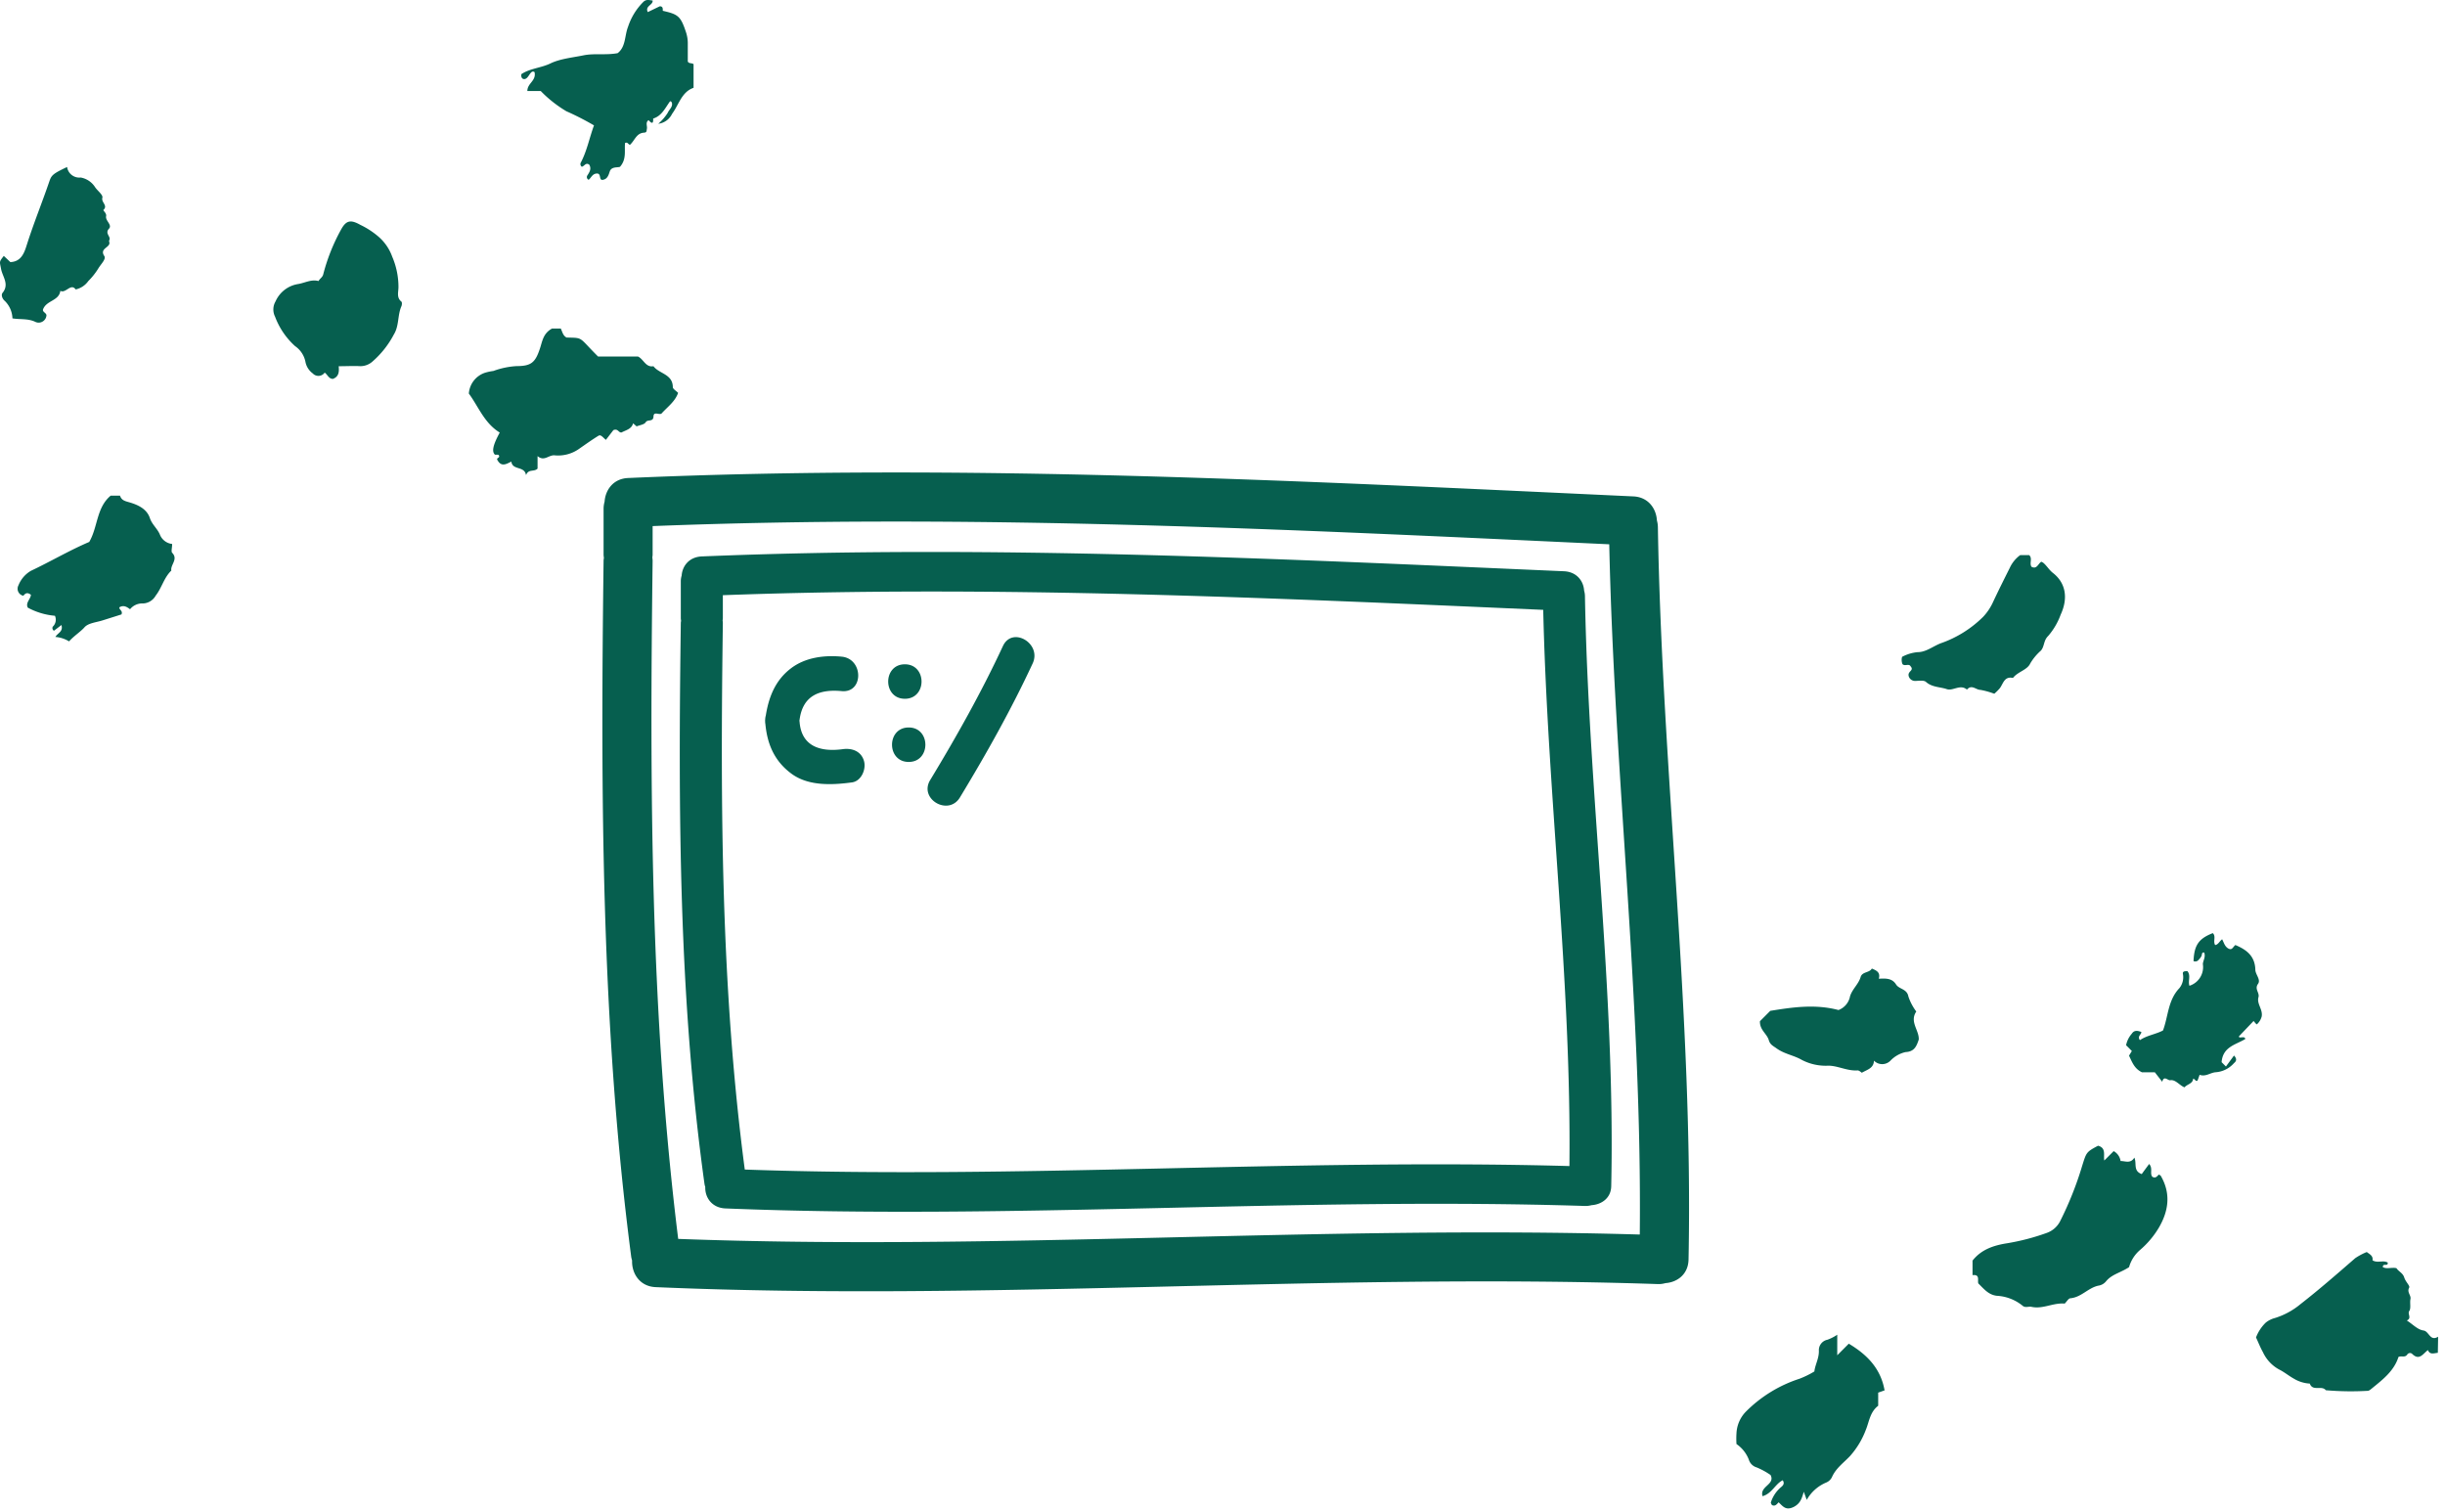 <svg xmlns="http://www.w3.org/2000/svg" fill="none" viewBox="0 0 207 128"><path fill="#065F4F" d="M46.736 27.816h.742c.137.285.18.598.488.76 1.465.039.976-.074 2.665 1.606h3.378c.488.23.649.94 1.313.823.488.65 1.63.656 1.64 1.768 0 .161.292.318.448.49-.253.72-.858 1.155-1.361 1.699-.166.264-.703-.206-.723.293-.02.5-.488.22-.659.49-.117.201-.488.24-.77.353l-.298-.26c-.127.49-.6.573-.976.774-.26.04-.293-.362-.694-.196l-.634.823c-.269-.216-.43-.49-.65-.333-.57.352-1.112.744-1.664 1.126-.588.4-1.297.584-2.006.52-.517-.064-.893.553-1.464.063v1.058c-.293.304-.78 0-.976.558-.122-.813-1.142-.382-1.244-1.15-.42.2-.85.49-1.187-.148-.078-.137.113-.151.157-.269 0-.26-.235-.127-.366-.176-.274-.274-.157-.813.414-1.866-1.313-.808-1.8-2.2-2.616-3.301a2.007 2.007 0 011.352-1.758c.238-.072.481-.125.728-.157a6.871 6.871 0 011.952-.411c1.24 0 1.591-.294 1.981-1.47.21-.612.264-1.292 1.03-1.709zm133.515 79.464c-.747.489-1.464.602-1.952 1.204a1.014 1.014 0 01-.649.363c-.864.186-1.435.979-2.362 1.067-.166 0-.313.294-.489.451-.976-.088-1.844.49-2.811.274-.249-.049-.527.108-.756-.098a3.763 3.763 0 00-2.177-.837c-.718-.083-1.108-.603-1.567-1.048-.083-.279.166-.774-.488-.701v-1.229c.713-.911 1.728-1.283 2.928-1.469a18.98 18.98 0 003.358-.877 2.041 2.041 0 001.167-1.067 28.458 28.458 0 001.82-4.584c.371-1.18.347-1.19 1.352-1.729.728.186.435.842.532 1.249l.791-.793a1.148 1.148 0 01.586.837c.41 0 .839.245 1.166-.284.225.49-.127 1.121.625 1.39.171-.234.395-.543.63-.856.331.382.039.778.258 1.077.254.162.401 0 .552-.181.063.04.151.064.18.122.869 1.514.65 2.988-.19 4.408a7.588 7.588 0 01-1.591 1.871c-.438.38-.755.881-.913 1.44zm26.143 7.251c-.342.034-.669.186-.84-.23-.41.299-.712.906-1.308.348a.272.272 0 00-.358-.054.28.28 0 00-.091.093c-.195.274-.488.073-.737.196-.366 1.16-1.288 1.88-2.186 2.61-.112.088-.283.255-.41.255a24.64 24.64 0 01-3.553-.049c-.347-.446-1.113.127-1.357-.563a2.923 2.923 0 01-1.342-.412c-.44-.245-.835-.578-1.269-.788a3.2 3.2 0 01-1.362-1.469c-.22-.392-.386-.818-.581-1.239.18-.472.459-.898.82-1.249.228-.185.492-.319.776-.392a6.296 6.296 0 002.172-1.18c1.591-1.239 3.109-2.567 4.632-3.889.306-.207.633-.381.976-.519.249.186.551.318.488.7.425.265.893-.039 1.289.191.034.382-.41 0-.42.382.332.196.761 0 1.157.093.18.284.541.407.658.784.118.377.488.695.425.852-.224.407.171.642.103.98-.069.337.063.773-.103 1.013-.166.24.239.608-.205.799.488.308.918.783 1.406.847.488.063.546.95 1.244.529l-.024 1.361zm-55.465 10.791c-.639.313-.908 1.126-1.708 1.347-.264-.848 1.103-.98.678-1.793a6.31 6.31 0 00-1.171-.641.983.983 0 01-.669-.662 2.832 2.832 0 00-1.044-1.317 7 7 0 010-.916 2.815 2.815 0 01.781-1.812 11.33 11.33 0 014.568-2.806 7.94 7.94 0 001.245-.612c.063-.583.419-1.131.38-1.812a.899.899 0 01.723-.872c.294-.106.575-.249.834-.426v1.739l.976-.98c1.587.945 2.709 2.13 3.031 3.952l-.541.191v1.112c-.698.529-.762 1.352-1.04 2.023a7.041 7.041 0 01-1.352 2.243c-.532.563-1.186 1.018-1.518 1.768a.935.935 0 01-.488.465 3.387 3.387 0 00-1.65 1.469c-.083-.23-.141-.382-.249-.686-.175.573-.283.98-.844 1.279-.688.342-.927-.054-1.289-.387-.17.186-.307.367-.571.23-.029-.074-.107-.172-.083-.225a2.8 2.8 0 01.859-1.288c.176-.142.323-.309.142-.583zM53.33 12.262c-.17-.063-.185-.254-.41-.156-.073.636.147 1.361-.43 2.017-.224.084-.732-.039-.873.412-.112.362-.23.636-.586.69-.356.054-.097-.538-.488-.534-.39.005-.488.363-.707.53a.254.254 0 01-.132-.329c.185-.294.39-.568.195-.935-.288-.25-.425.117-.64.161a.27.27 0 01-.082-.362c.517-.98.727-2.1 1.112-3.14a23.073 23.073 0 00-2.342-1.199 10.583 10.583 0 01-2.167-1.71h-1.133c0-.675.767-.851.61-1.6-.395-.275-.488.73-.976.572-.127-.078-.166-.19-.141-.401.727-.49 1.66-.52 2.47-.911.81-.392 1.85-.49 2.781-.68.933-.192 1.909 0 2.9-.187.702-.539.58-1.47.883-2.238A5.266 5.266 0 0154.492.137c.249-.216.488-.118.761-.094.04.397-.664.456-.41.98l1.015-.49c.279 0 .254.206.254.382 1.284.294 1.508.436 1.953 1.773.117.337.173.692.165 1.048v1.47c.098.2.318.102.489.225v2.003c-1.01.347-1.24 1.425-1.821 2.208a1.498 1.498 0 01-1.167.838c.305-.265.572-.572.791-.911.122-.294.459-.52.361-.877-.078-.142-.136-.152-.2-.054-.385.544-.673 1.18-1.386 1.401.03.49-.141.416-.386.132-.283.191-.102.49-.141.715-.04.226 0 .333-.269.348-.634.049-.77.68-1.17 1.028zM28.674 31.005c.059.548-.03.9-.488 1.072-.357 0-.454-.367-.698-.529a.65.65 0 01-1.006.069 1.587 1.587 0 01-.614-.94 2.111 2.111 0 00-.884-1.372 6.366 6.366 0 01-1.698-2.497 1.355 1.355 0 01.043-1.293 2.516 2.516 0 011.924-1.47c.58-.102 1.122-.42 1.713-.25.131-.234.336-.313.4-.567a16.116 16.116 0 011.498-3.771c.444-.823.83-.877 1.65-.417.526.25 1.018.567 1.464.94a4.04 4.04 0 011.225 1.744c.351.815.532 1.693.532 2.581 0 .416-.18.886.25 1.234.063.054.048.274 0 .387-.338.764-.181 1.65-.645 2.4a7.93 7.93 0 01-1.816 2.292 1.53 1.53 0 01-1.04.382c-.55-.03-1.127.005-1.81.005zm-14.1 15.049c0 .319-.098.632 0 .744.541.554-.161 1.01-.069 1.509-.624.593-.81 1.47-1.322 2.116a1.29 1.29 0 01-1.196.666 1.32 1.32 0 00-.976.49c-.269-.201-.552-.378-.903-.162-.034.22.317.284.175.602l-1.552.49c-.541.181-1.249.225-1.58.602-.333.377-.884.72-1.304 1.19a2.59 2.59 0 00-1.157-.377c.2-.347.674-.44.513-1.009l-.635.485a.26.26 0 01-.102-.343.809.809 0 00.185-.925 5.842 5.842 0 01-2.294-.686c-.224-.406.25-.744.259-1.092-.327-.25-.488-.098-.64.083a.604.604 0 01-.486-.61.609.609 0 01.072-.271A2.485 2.485 0 012.61 48.33c1.67-.788 3.265-1.733 4.944-2.448.737-1.259.6-2.904 1.816-3.918h.79c.127.392.406.455.806.568.698.206 1.464.544 1.723 1.332.18.539.625.877.844 1.386a1.264 1.264 0 001.04.803zm176.491 40.674c-.181-.137-.235-.289-.279-.28l-1.229 1.289c-.035.24.512-.088.532.23-.806.49-1.899.647-2.002 1.959l.366.367.684-.93c.278.299.19.49 0 .641-.395.451-.951.73-1.547.774-.454.03-.855.407-1.367.216a7.02 7.02 0 01-.176.49c-.166.102-.18-.108-.366-.167-.034.44-.488.455-.737.74-.429-.172-.756-.677-1.205-.603-.21.034-.532-.436-.679.132l-.625-.803h-1.088c-.654-.308-.844-.882-1.098-1.41l.239-.392c-.171-.172-.327-.333-.488-.49a2.11 2.11 0 01.488-.98c.195-.308.488-.264.805-.141 0 .23-.371.362-.122.69.596-.406 1.328-.49 1.953-.818.449-1.195.415-2.561 1.386-3.58a1.473 1.473 0 00.302-1.2c-.048-.25.181-.24.381-.24.312.368.029.833.171 1.235a1.657 1.657 0 001.137-1.827c0-.284.249-.578.117-.98-.229-.044-.18.142-.229.275-.057.115-.133.22-.225.308a.367.367 0 01-.454.137c.054-1.346.435-1.905 1.631-2.37.297.284 0 .686.2 1.009.263-.04.356-.309.59-.49.152.28.22.622.537.789.317.166.371-.138.586-.3.922.388 1.654.912 1.689 2.087 0 .407.488.843.224 1.205-.317.45.156.74.039 1.136-.156.553.386 1.024.274 1.621-.069.26-.213.494-.415.671zM171.032 47h.766c.298.28 0 .676.19.98.459.25.557-.25.83-.422a.778.778 0 01.176.093c.302.255.488.603.815.857 1.088.848 1.298 2.136.654 3.526a5.774 5.774 0 01-1.059 1.808c-.401.382-.303.876-.615 1.239-.356.312-.661.68-.903 1.087-.254.563-1.059.695-1.465 1.23-.707-.163-.815.44-1.093.846a4.033 4.033 0 01-.488.49 6.63 6.63 0 00-1.176-.328c-.376 0-.732-.49-1.137-.024-.571-.49-1.186.146-1.714-.04-.527-.186-1.239-.147-1.752-.607-.175-.162-.581-.093-.878-.088a.56.56 0 01-.571-.353c-.176-.49.488-.49.141-.886-.141-.255-.488.024-.683-.181a.947.947 0 01-.034-.617 3.446 3.446 0 011.313-.397c.712 0 1.293-.49 1.952-.75a9.51 9.51 0 003.602-2.247c.347-.37.631-.796.839-1.259.459-.98.933-1.925 1.411-2.88.196-.428.499-.8.879-1.077zM.321 21.665l.556.524c.977-.034 1.21-.891 1.411-1.518.576-1.807 1.293-3.56 1.903-5.353.171-.49.318-.627 1.49-1.18a1.044 1.044 0 001.151.891 1.822 1.822 0 011.215.813c.21.318.688.651.62.901-.112.392.488.647.093 1.029-.059.053.278.269.224.524-.083.396.547.74.24 1.067-.381.416.21.676.024.98a.177.177 0 000 .132c.161.49-.869.524-.415 1.205.166.244-.278.675-.488 1.013a5.837 5.837 0 01-.869 1.102 1.781 1.781 0 01-1.069.71c-.405-.568-.84.368-1.298.118-.112.862-1.181.798-1.464 1.567-.073.216.254.284.288.49a.663.663 0 01-.655.635.657.657 0 01-.321-.082c-.62-.279-1.255-.171-1.904-.279a2.158 2.158 0 00-.64-1.47c-.238-.2-.326-.528-.2-.685.601-.734 0-1.371-.121-2.022-.122-.652-.186-.578.23-1.112zm148.68 64.792l.874-.877c1.903-.309 3.811-.588 5.778-.069a1.545 1.545 0 00.977-1.17c.2-.622.717-1.014.898-1.63.136-.456.751-.344.947-.711.434.176.732.343.59.862.615-.034 1.132-.044 1.464.49.259.406.923.357 1.04 1.013.154.458.38.888.669 1.274-.591.871.253 1.582.209 2.375-.18.524-.346 1.023-1.122 1.058a2.562 2.562 0 00-1.274.725.974.974 0 01-1.396 0c-.024.656-.59.764-1.025 1.023-.097-.059-.239-.205-.366-.196-.869.059-1.669-.401-2.474-.401a4.382 4.382 0 01-2.246-.49c-.688-.397-1.464-.49-2.142-.98-.274-.2-.527-.298-.645-.67-.146-.559-.785-.872-.756-1.626zm-8.722-42.39c-.055-.996-.716-1.982-1.993-2.041-28.349-1.317-56.73-2.803-85.11-1.557-1.265.056-1.925 1.021-1.99 2.007a2.16 2.16 0 00-.085.588v3.892c0 .098.017.185.027.275-.01.081-.026.157-.027.244-.253 19.665-.213 39.368 2.336 58.902.015.121.047.231.078.341-.04 1.066.624 2.195 1.997 2.254 28.283 1.217 56.564-1.212 84.85-.259.241.008.452-.028.649-.082.979-.071 1.919-.731 1.945-1.994.416-20.716-2.255-41.318-2.595-62.015a2.18 2.18 0 00-.082-.555zm-1.451 60.451c-27.14-.798-54.275 1.383-81.41.369-2.362-19.047-2.411-38.248-2.165-57.413 0-.098-.015-.186-.024-.277.007-.08.024-.156.024-.241V44.54c27.005-1.06 54.013.282 80.99 1.541.421 19.5 2.785 38.921 2.585 58.436z"/><path fill="#065F4F" d="M134.116 50.008c-.047-.803-.614-1.598-1.71-1.645-24.311-1.06-48.65-2.259-72.987-1.255-1.085.045-1.652.823-1.707 1.617-.043.146-.073.3-.073.474v3.136c0 .079.014.149.023.222-.008.065-.022.126-.023.197-.216 15.845-.183 31.723 2.003 47.463.013.098.04.186.068.275-.034.859.535 1.768 1.712 1.816 24.254.98 48.507-.977 72.765-.209.207.007.388-.023.557-.066.839-.056 1.646-.588 1.667-1.607.357-16.693-1.933-33.294-2.225-49.972a1.772 1.772 0 00-.07-.446zM63.055 99.017c-2.025-15.348-2.068-30.82-1.857-46.263.001-.08-.012-.15-.02-.224.007-.065.02-.126.02-.195V50.39c23.16-.855 46.321.226 69.455 1.241.361 15.713 2.388 31.364 2.218 47.09-23.274-.645-46.545 1.112-69.816.296z"/><path fill="#065F4F" d="M76.608 59.16c1.882 0 1.882-2.918 0-2.918-1.881 0-1.881 2.917 0 2.917zm.325 2.43c-1.882 0-1.882 2.917 0 2.917 1.881 0 1.881-2.917 0-2.917zm7.977-6.893c-1.819 3.91-3.925 7.657-6.158 11.343-.977 1.613 1.546 3.079 2.518 1.472 2.233-3.686 4.34-7.434 6.158-11.344.788-1.694-1.726-3.176-2.518-1.471zm-13.552 8.728c-1.887.255-3.507-.22-3.664-2.321-.002-.03-.011-.057-.015-.086.004-.026.012-.05.015-.076.265-2.048 1.673-2.61 3.565-2.431 1.873.177 1.857-2.742 0-2.917-1.487-.14-3.082.063-4.3.993-1.32 1.004-1.875 2.425-2.125 3.995-.03.1-.047.21-.052.33l-.005.03c-.005.037.002.072.001.107.001.02-.003.035 0 .056l.001.02a.974.974 0 00.019.163c.162 1.73.775 3.157 2.21 4.216 1.44 1.063 3.458.96 5.124.735.79-.108 1.208-1.107 1.02-1.794-.232-.844-1.007-1.127-1.794-1.02z"/></svg>